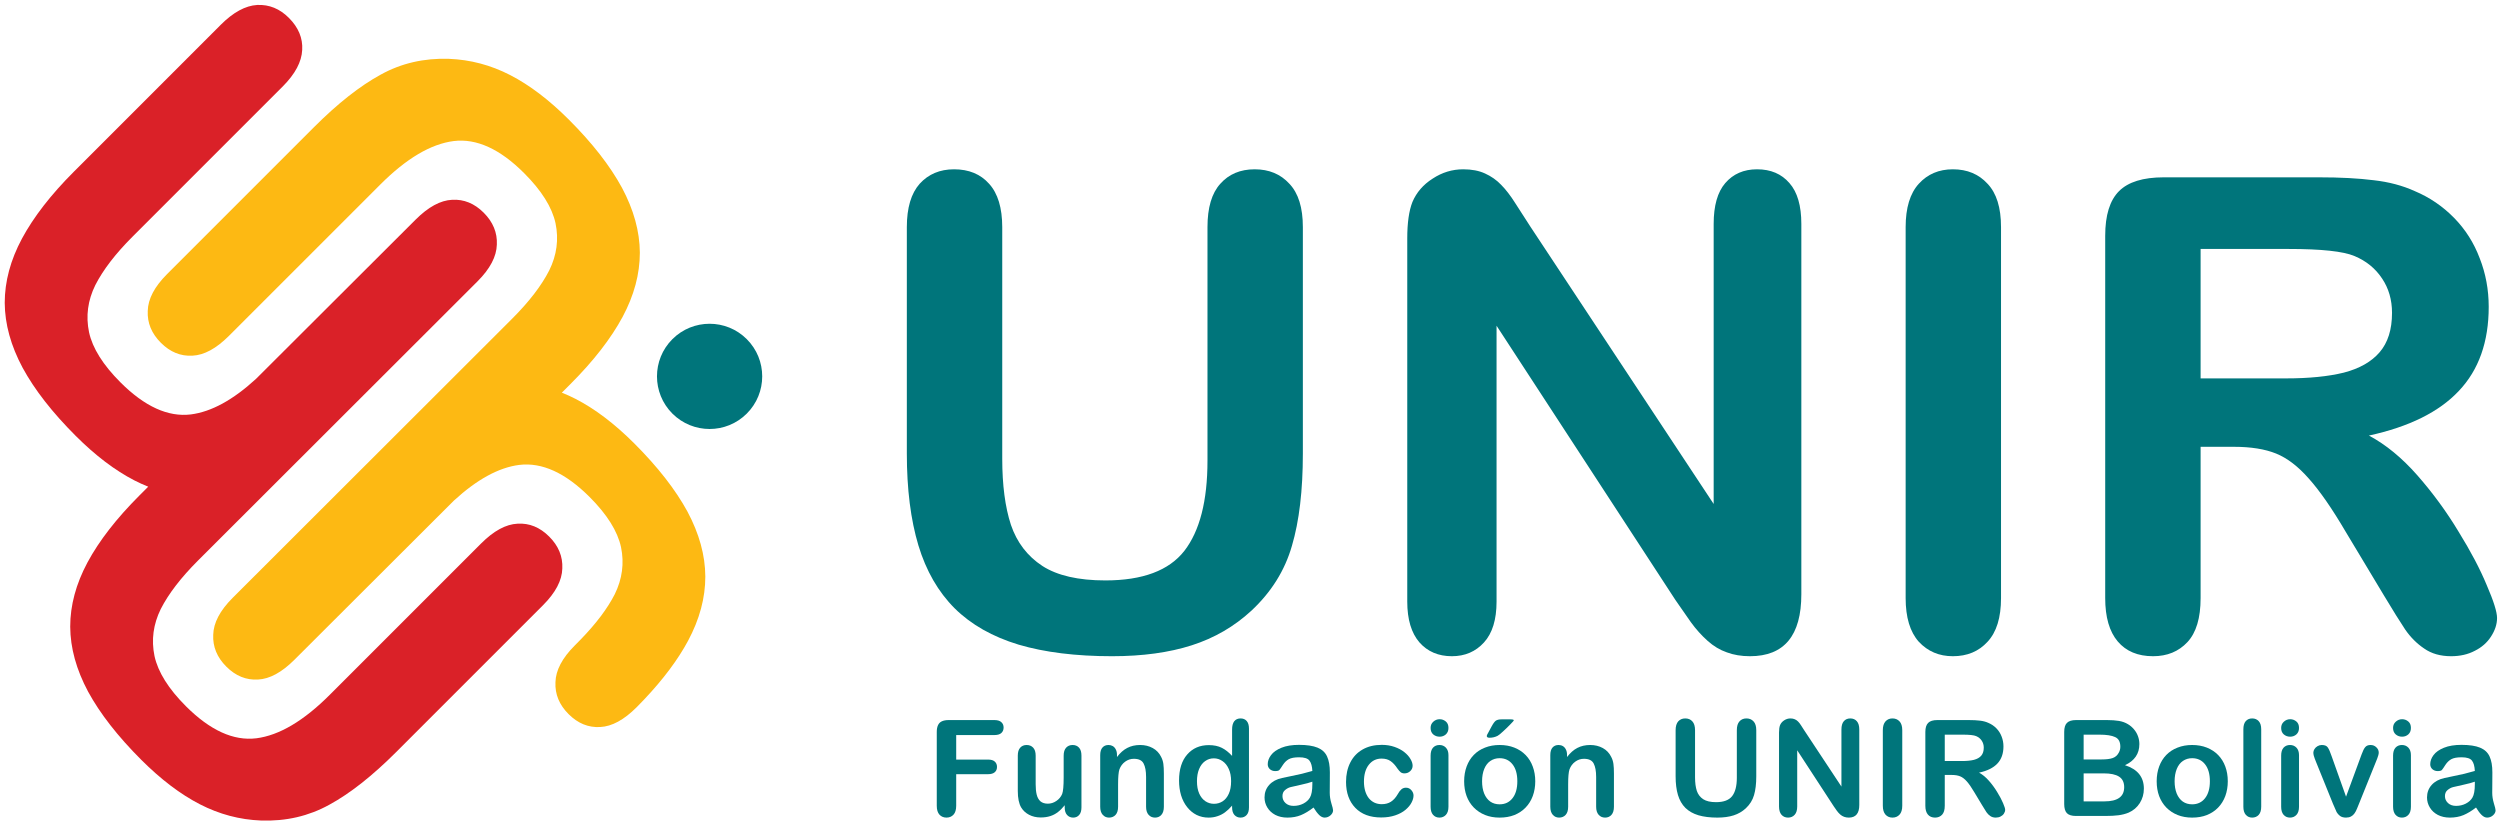 <?xml version="1.0" encoding="UTF-8"?>
<svg xmlns="http://www.w3.org/2000/svg" xmlns:xlink="http://www.w3.org/1999/xlink" width="494pt" height="163pt" viewBox="0 0 494 163" version="1.1">
<g id="surface1">
<path style=" stroke:none;fill-rule:nonzero;fill:rgb(0%,45.9%,48.199%);fill-opacity:1;" d="M 179.191 89.621 L 179.191 44.879 C 179.191 41.07 180.039 38.215 181.73 36.309 C 183.465 34.406 185.73 33.453 188.523 33.453 C 191.441 33.453 193.746 34.406 195.441 36.309 C 197.176 38.215 198.039 41.07 198.043 44.879 L 198.043 90.637 C 198.043 95.844 198.613 100.203 199.758 103.711 C 200.941 107.184 203.012 109.891 205.977 111.836 C 208.938 113.738 213.082 114.691 218.414 114.691 C 225.777 114.691 230.98 112.746 234.027 108.852 C 237.074 104.918 238.598 98.973 238.598 91.02 L 238.598 44.879 C 238.598 41.027 239.441 38.172 241.137 36.309 C 242.828 34.406 245.09 33.453 247.926 33.453 C 250.762 33.453 253.047 34.406 254.781 36.309 C 256.559 38.172 257.445 41.027 257.445 44.879 L 257.445 89.621 C 257.445 96.902 256.727 102.973 255.289 107.836 C 253.895 112.703 251.227 116.977 247.293 120.656 C 243.906 123.789 239.973 126.074 235.488 127.512 C 231.004 128.949 225.758 129.668 219.746 129.668 C 212.598 129.668 206.441 128.906 201.281 127.383 C 196.117 125.82 191.906 123.43 188.648 120.211 C 185.391 116.957 183 112.809 181.477 107.773 C 179.953 102.695 179.191 96.648 179.191 89.621 "/>
<path style=" stroke:none;fill-rule:nonzero;fill:rgb(0%,45.9%,48.199%);fill-opacity:1;" d="M 302.383 44.75 L 338.621 99.586 L 338.621 44.242 C 338.621 40.648 339.383 37.961 340.906 36.184 C 342.473 34.363 344.566 33.457 347.188 33.453 C 349.895 33.453 352.031 34.363 353.598 36.184 C 355.164 37.961 355.945 40.648 355.945 44.242 L 355.945 117.422 C 355.945 125.586 352.562 129.668 345.793 129.668 C 344.098 129.668 342.574 129.414 341.223 128.906 C 339.867 128.441 338.598 127.684 337.414 126.621 C 336.23 125.566 335.129 124.34 334.113 122.941 C 333.098 121.504 332.086 120.043 331.066 118.562 L 295.719 64.363 L 295.719 118.879 C 295.719 122.434 294.895 125.121 293.242 126.941 C 291.594 128.758 289.477 129.668 286.895 129.668 C 284.23 129.668 282.094 128.758 280.484 126.941 C 278.879 125.078 278.074 122.391 278.074 118.879 L 278.074 47.102 C 278.074 44.055 278.41 41.664 279.09 39.93 C 279.895 38.023 281.227 36.48 283.09 35.297 C 284.949 34.07 286.957 33.457 289.117 33.453 C 290.809 33.453 292.246 33.73 293.434 34.277 C 294.66 34.832 295.715 35.57 296.605 36.5 C 297.535 37.434 298.465 38.637 299.398 40.117 C 300.371 41.602 301.363 43.145 302.383 44.75 "/>
<path style=" stroke:none;fill-rule:nonzero;fill:rgb(0%,45.9%,48.199%);fill-opacity:1;" d="M 376.555 118.184 L 376.555 44.879 C 376.555 41.07 377.422 38.215 379.156 36.309 C 380.891 34.406 383.133 33.453 385.883 33.453 C 388.719 33.453 391 34.406 392.738 36.309 C 394.516 38.172 395.402 41.027 395.402 44.879 L 395.402 118.184 C 395.402 122.035 394.516 124.91 392.738 126.812 C 391 128.719 388.719 129.668 385.883 129.668 C 383.172 129.668 380.934 128.719 379.156 126.812 C 377.422 124.867 376.555 121.992 376.555 118.184 "/>
<path style=" stroke:none;fill-rule:evenodd;fill:rgb(0%,45.9%,48.199%);fill-opacity:1;" d="M 441.441 88.289 L 434.84 88.289 L 434.84 118.184 C 434.84 122.117 433.973 125.016 432.238 126.879 C 430.504 128.738 428.238 129.668 425.445 129.668 C 422.441 129.668 420.113 128.695 418.465 126.75 C 416.816 124.805 415.988 121.949 415.988 118.184 L 415.988 46.594 C 415.988 42.531 416.898 39.59 418.719 37.77 C 420.539 35.949 423.477 35.043 427.539 35.039 L 458.195 35.039 C 462.426 35.039 466.043 35.23 469.047 35.613 C 472.051 35.949 474.758 36.672 477.172 37.77 C 480.09 38.996 482.672 40.754 484.914 43.039 C 487.156 45.32 488.848 47.988 489.992 51.035 C 491.176 54.039 491.766 57.234 491.77 60.617 C 491.77 67.559 489.801 73.102 485.867 77.246 C 481.973 81.395 476.051 84.336 468.098 86.066 C 471.438 87.844 474.633 90.469 477.68 93.938 C 480.727 97.41 483.434 101.109 485.805 105.043 C 488.215 108.938 490.074 112.469 491.387 115.645 C 492.742 118.773 493.418 120.934 493.418 122.117 C 493.418 123.344 493.016 124.574 492.215 125.797 C 491.449 126.984 490.391 127.914 489.039 128.59 C 487.684 129.309 486.121 129.668 484.344 129.668 C 482.227 129.668 480.449 129.16 479.012 128.145 C 477.57 127.176 476.324 125.926 475.27 124.402 C 474.254 122.879 472.855 120.637 471.078 117.676 L 463.527 105.109 C 460.816 100.496 458.387 96.984 456.227 94.574 C 454.109 92.16 451.953 90.512 449.754 89.621 C 447.551 88.734 444.781 88.289 441.441 88.289 Z M 452.23 49.195 L 434.84 49.195 L 434.84 74.77 L 451.723 74.77 C 456.246 74.77 460.055 74.391 463.145 73.629 C 466.234 72.824 468.582 71.492 470.191 69.629 C 471.84 67.727 472.664 65.125 472.664 61.824 C 472.664 59.242 472.008 56.98 470.699 55.031 C 469.387 53.047 467.566 51.562 465.238 50.59 C 463.039 49.66 458.703 49.195 452.23 49.195 "/>
<path style=" stroke:none;fill-rule:nonzero;fill:rgb(85.5%,12.9%,15.7%);fill-opacity:1;" d="M 27.57 97.887 L 29.289 96.168 C 28.367 95.805 27.461 95.391 26.559 94.93 C 22.723 92.953 18.855 90.02 14.961 86.129 C 10.324 81.492 6.828 77.008 4.473 72.676 C 2.141 68.316 0.961 64.039 0.934 59.844 C 0.934 55.621 2.07 51.383 4.348 47.133 C 6.652 42.855 10.078 38.441 14.633 33.887 L 43.633 4.887 C 46.098 2.422 48.496 1.117 50.828 0.98 C 53.188 0.871 55.27 1.719 57.082 3.531 C 58.973 5.422 59.852 7.535 59.715 9.863 C 59.605 12.223 58.316 14.637 55.848 17.105 L 26.191 46.762 C 22.816 50.137 20.363 53.332 18.828 56.348 C 17.344 59.363 16.934 62.461 17.594 65.645 C 18.277 68.797 20.348 72.098 23.805 75.555 C 28.578 80.328 33.211 82.441 37.707 81.891 C 41.758 81.375 46.059 79.027 50.609 74.844 L 82.133 43.391 C 84.629 40.895 87.027 39.59 89.332 39.48 C 91.66 39.344 93.746 40.195 95.582 42.031 C 97.418 43.867 98.285 45.965 98.176 48.324 C 98.117 50.684 96.844 53.109 94.348 55.605 L 39.129 110.762 C 35.758 114.133 33.301 117.328 31.766 120.344 C 30.285 123.359 29.871 126.457 30.531 129.641 C 31.219 132.793 33.285 136.098 36.742 139.555 C 41.516 144.324 46.148 146.438 50.648 145.887 C 55.172 145.312 60.012 142.449 65.168 137.289 L 95.07 107.387 C 97.566 104.891 99.965 103.59 102.27 103.48 C 104.602 103.34 106.684 104.191 108.523 106.031 C 110.359 107.867 111.223 109.965 111.113 112.324 C 111.059 114.68 109.781 117.109 107.289 119.602 L 78.289 148.602 C 73.57 153.32 69.168 156.789 65.086 159.008 C 61.027 161.258 56.531 162.301 51.594 162.137 C 47.367 161.973 43.34 160.902 39.5 158.926 C 35.66 156.953 31.793 154.016 27.898 150.125 C 23.266 145.488 19.77 141.008 17.41 136.672 C 15.078 132.312 13.898 128.035 13.875 123.84 C 13.871 119.617 15.012 115.383 17.289 111.129 C 19.59 106.852 23.02 102.438 27.57 97.887 "/>
<path style=" stroke:none;fill-rule:nonzero;fill:rgb(0%,45.9%,48.199%);fill-opacity:1;" d="M 132.863 67.02 C 136.926 62.961 143.508 62.961 147.566 67.02 C 151.629 71.078 151.629 77.664 147.566 81.723 C 143.508 85.785 136.926 85.785 132.863 81.723 C 128.805 77.664 128.805 71.078 132.863 67.02 "/>
<path style=" stroke:none;fill-rule:nonzero;fill:rgb(99.199%,72.499%,7.5%);fill-opacity:1;" d="M 112.734 75.875 L 111.02 77.594 C 111.938 77.953 112.848 78.367 113.746 78.828 C 117.586 80.805 121.449 83.738 125.348 87.633 C 129.98 92.27 133.477 96.75 135.836 101.082 C 138.168 105.445 139.348 109.723 139.371 113.918 C 139.375 118.141 138.234 122.375 135.957 126.629 C 133.941 130.371 131.062 134.223 127.324 138.176 L 125.801 139.75 C 123.305 142.246 120.906 143.551 118.602 143.66 C 116.273 143.797 114.188 142.945 112.352 141.109 C 110.512 139.27 109.648 137.172 109.758 134.816 C 109.812 132.457 111.09 130.027 113.586 127.535 L 114.727 126.379 C 117.785 123.234 120.039 120.242 121.48 117.414 C 122.961 114.395 123.371 111.297 122.715 108.117 C 122.027 104.965 119.961 101.66 116.504 98.203 C 111.73 93.434 107.098 91.32 102.598 91.867 C 98.551 92.383 94.25 94.734 89.695 98.914 L 58.176 130.371 C 55.68 132.863 53.281 134.168 50.977 134.277 C 48.645 134.414 46.562 133.566 44.723 131.727 C 42.887 129.891 42.023 127.793 42.133 125.434 C 42.188 123.074 43.465 120.648 45.957 118.152 L 101.176 63 C 104.551 59.629 107.004 56.43 108.539 53.414 C 110.023 50.398 110.434 47.301 109.773 44.117 C 109.09 40.965 107.02 37.66 103.562 34.207 C 98.793 29.434 94.156 27.324 89.66 27.871 C 85.137 28.445 80.297 31.312 75.141 36.469 L 45.234 66.371 C 42.738 68.867 40.344 70.172 38.035 70.281 C 35.707 70.418 33.621 69.57 31.785 67.73 C 29.949 65.895 29.086 63.797 29.195 61.438 C 29.25 59.078 30.523 56.652 33.02 54.156 L 62.02 25.156 C 66.734 20.438 71.137 16.973 75.223 14.75 C 79.281 12.5 83.777 11.461 88.715 11.625 C 92.938 11.789 96.969 12.855 100.809 14.832 C 104.645 16.809 108.512 19.742 112.406 23.637 C 117.043 28.27 120.539 32.754 122.895 37.086 C 125.227 41.445 126.406 45.723 126.434 49.918 C 126.434 54.141 125.297 58.379 123.02 62.629 C 120.715 66.906 117.289 71.32 112.734 75.875 "/>
<path style=" stroke:none;fill-rule:nonzero;fill:rgb(0%,45.9%,48.199%);fill-opacity:1;" d="M 196.504 145.246 L 188.945 145.246 L 188.945 150.094 L 195.266 150.094 C 195.852 150.094 196.285 150.227 196.57 150.492 C 196.863 150.754 197.008 151.102 197.008 151.539 C 197.008 151.98 196.863 152.328 196.57 152.586 C 196.277 152.844 195.84 152.977 195.266 152.977 L 188.945 152.977 L 188.945 159.219 C 188.945 160.012 188.762 160.602 188.402 160.988 C 188.047 161.367 187.59 161.555 187.031 161.559 C 186.461 161.559 185.996 161.363 185.637 160.977 C 185.281 160.586 185.105 160 185.105 159.219 L 185.105 144.637 C 185.105 144.086 185.188 143.641 185.352 143.293 C 185.516 142.941 185.77 142.688 186.113 142.531 C 186.465 142.367 186.914 142.285 187.457 142.285 L 196.504 142.285 C 197.117 142.285 197.57 142.422 197.863 142.699 C 198.164 142.969 198.312 143.32 198.312 143.758 C 198.312 144.207 198.164 144.57 197.863 144.844 C 197.57 145.113 197.117 145.246 196.504 145.246 "/>
<path style=" stroke:none;fill-rule:nonzero;fill:rgb(0%,45.9%,48.199%);fill-opacity:1;" d="M 210.387 159.566 L 210.387 159.113 C 209.965 159.648 209.52 160.098 209.055 160.457 C 208.59 160.82 208.082 161.086 207.531 161.262 C 206.977 161.441 206.348 161.531 205.645 161.531 C 204.789 161.531 204.023 161.355 203.344 161 C 202.672 160.648 202.148 160.16 201.777 159.543 C 201.34 158.793 201.117 157.715 201.117 156.309 L 201.117 149.316 C 201.117 148.609 201.277 148.086 201.598 147.738 C 201.914 147.387 202.34 147.211 202.863 147.211 C 203.398 147.211 203.828 147.387 204.156 147.738 C 204.484 148.094 204.648 148.617 204.648 149.316 L 204.648 154.965 C 204.648 155.785 204.715 156.473 204.855 157.031 C 204.992 157.586 205.238 158.02 205.59 158.34 C 205.953 158.648 206.438 158.805 207.051 158.805 C 207.645 158.805 208.207 158.629 208.73 158.273 C 209.258 157.922 209.641 157.461 209.883 156.891 C 210.078 156.391 210.18 155.297 210.18 153.609 L 210.18 149.316 C 210.18 148.617 210.344 148.094 210.672 147.738 C 210.996 147.387 211.426 147.211 211.949 147.211 C 212.477 147.211 212.898 147.387 213.219 147.738 C 213.535 148.086 213.695 148.609 213.695 149.316 L 213.695 159.543 C 213.695 160.211 213.539 160.719 213.23 161.055 C 212.93 161.391 212.535 161.559 212.055 161.559 C 211.57 161.559 211.172 161.383 210.852 161.039 C 210.539 160.688 210.387 160.195 210.387 159.566 "/>
<path style=" stroke:none;fill-rule:nonzero;fill:rgb(0%,45.9%,48.199%);fill-opacity:1;" d="M 220.715 149.16 L 220.715 149.59 C 221.332 148.77 222.008 148.172 222.742 147.793 C 223.484 147.406 224.332 147.211 225.289 147.211 C 226.219 147.211 227.051 147.414 227.781 147.816 C 228.516 148.223 229.062 148.797 229.426 149.535 C 229.656 149.969 229.809 150.434 229.879 150.934 C 229.945 151.434 229.98 152.07 229.98 152.844 L 229.98 159.41 C 229.98 160.117 229.816 160.652 229.488 161.016 C 229.172 161.375 228.754 161.559 228.234 161.559 C 227.711 161.559 227.281 161.371 226.957 161 C 226.629 160.633 226.465 160.102 226.465 159.41 L 226.465 153.531 C 226.465 152.367 226.301 151.48 225.973 150.867 C 225.652 150.246 225.012 149.938 224.047 149.938 C 223.418 149.938 222.848 150.129 222.328 150.508 C 221.812 150.879 221.434 151.391 221.191 152.043 C 221.02 152.57 220.934 153.551 220.934 154.992 L 220.934 159.41 C 220.934 160.125 220.766 160.664 220.43 161.027 C 220.102 161.379 219.676 161.555 219.148 161.559 C 218.641 161.559 218.223 161.371 217.895 161 C 217.566 160.633 217.402 160.102 217.402 159.41 L 217.402 149.215 C 217.402 148.543 217.551 148.043 217.844 147.715 C 218.137 147.379 218.535 147.211 219.047 147.211 C 219.355 147.211 219.637 147.285 219.887 147.43 C 220.137 147.578 220.336 147.797 220.48 148.09 C 220.637 148.383 220.715 148.738 220.715 149.16 "/>
<path style=" stroke:none;fill-rule:evenodd;fill:rgb(0%,45.9%,48.199%);fill-opacity:1;" d="M 243.461 159.543 L 243.461 159.191 C 242.988 159.734 242.516 160.18 242.051 160.523 C 241.594 160.859 241.094 161.113 240.551 161.285 C 240.02 161.469 239.434 161.559 238.797 161.559 C 237.949 161.559 237.164 161.379 236.441 161.027 C 235.727 160.664 235.105 160.152 234.582 159.488 C 234.055 158.824 233.656 158.047 233.379 157.148 C 233.113 156.254 232.98 155.285 232.98 154.242 C 232.98 152.035 233.516 150.316 234.594 149.086 C 235.672 147.852 237.09 147.238 238.848 147.234 C 239.863 147.234 240.719 147.414 241.418 147.766 C 242.117 148.109 242.797 148.645 243.461 149.367 L 243.461 144.16 C 243.461 143.438 243.602 142.891 243.887 142.52 C 244.18 142.148 244.594 141.965 245.129 141.961 C 245.66 141.961 246.07 142.137 246.355 142.48 C 246.648 142.816 246.797 143.316 246.797 143.98 L 246.797 159.543 C 246.797 160.211 246.641 160.719 246.328 161.055 C 246.02 161.391 245.617 161.559 245.129 161.559 C 244.645 161.559 244.246 161.383 243.926 161.039 C 243.617 160.688 243.461 160.188 243.461 159.543 Z M 236.52 154.359 C 236.52 155.312 236.664 156.129 236.961 156.801 C 237.262 157.473 237.672 157.98 238.188 158.324 C 238.703 158.664 239.27 158.832 239.879 158.832 C 240.5 158.832 241.066 158.672 241.574 158.352 C 242.09 158.023 242.5 157.527 242.801 156.863 C 243.113 156.195 243.266 155.355 243.266 154.359 C 243.266 153.418 243.113 152.613 242.801 151.941 C 242.5 151.262 242.086 150.742 241.562 150.391 C 241.043 150.027 240.477 149.848 239.855 149.848 C 239.207 149.848 238.633 150.031 238.121 150.402 C 237.613 150.766 237.219 151.289 236.934 151.98 C 236.656 152.66 236.52 153.453 236.52 154.359 "/>
<path style=" stroke:none;fill-rule:evenodd;fill:rgb(0%,45.9%,48.199%);fill-opacity:1;" d="M 259.551 159.566 C 258.699 160.23 257.871 160.73 257.07 161.066 C 256.277 161.395 255.387 161.555 254.395 161.559 C 253.488 161.559 252.691 161.379 252.004 161.027 C 251.324 160.664 250.797 160.18 250.426 159.566 C 250.055 158.957 249.871 158.293 249.871 157.574 C 249.871 156.613 250.176 155.789 250.789 155.105 C 251.398 154.426 252.242 153.969 253.309 153.738 C 253.531 153.688 254.09 153.57 254.977 153.387 C 255.863 153.207 256.621 153.043 257.254 152.898 C 257.891 152.742 258.578 152.559 259.32 152.34 C 259.277 151.41 259.086 150.73 258.75 150.301 C 258.422 149.859 257.738 149.641 256.695 149.641 C 255.801 149.641 255.121 149.766 254.664 150.016 C 254.219 150.266 253.828 150.641 253.504 151.141 C 253.184 151.641 252.957 151.973 252.816 152.137 C 252.688 152.289 252.406 152.367 251.965 152.367 C 251.566 152.367 251.223 152.242 250.93 151.992 C 250.645 151.734 250.504 151.406 250.504 151.012 C 250.504 150.391 250.723 149.785 251.164 149.199 C 251.602 148.613 252.289 148.133 253.219 147.754 C 254.148 147.375 255.309 147.184 256.695 147.184 C 258.246 147.184 259.465 147.371 260.355 147.738 C 261.242 148.102 261.863 148.68 262.227 149.473 C 262.598 150.266 262.781 151.316 262.781 152.625 C 262.781 153.453 262.777 154.156 262.77 154.734 C 262.77 155.309 262.766 155.953 262.758 156.66 C 262.758 157.324 262.863 158.016 263.078 158.738 C 263.305 159.453 263.414 159.914 263.414 160.121 C 263.414 160.484 263.242 160.816 262.898 161.117 C 262.562 161.41 262.18 161.555 261.75 161.559 C 261.387 161.559 261.031 161.391 260.676 161.055 C 260.324 160.707 259.949 160.215 259.551 159.566 Z M 259.32 154.461 C 258.801 154.652 258.047 154.855 257.059 155.07 C 256.074 155.277 255.395 155.43 255.016 155.535 C 254.637 155.629 254.273 155.824 253.93 156.117 C 253.586 156.398 253.414 156.801 253.414 157.316 C 253.414 157.852 253.613 158.309 254.02 158.688 C 254.426 159.059 254.953 159.242 255.609 159.242 C 256.309 159.242 256.949 159.094 257.535 158.793 C 258.129 158.48 258.566 158.086 258.84 157.602 C 259.16 157.066 259.32 156.188 259.32 154.965 L 259.32 154.461 "/>
<path style=" stroke:none;fill-rule:nonzero;fill:rgb(0%,45.9%,48.199%);fill-opacity:1;" d="M 279.312 157.188 C 279.312 157.629 279.18 158.098 278.914 158.598 C 278.656 159.098 278.254 159.574 277.711 160.031 C 277.176 160.48 276.5 160.844 275.684 161.117 C 274.863 161.395 273.941 161.531 272.914 161.531 C 270.734 161.531 269.035 160.898 267.812 159.633 C 266.586 158.355 265.977 156.648 265.977 154.512 C 265.977 153.066 266.254 151.785 266.816 150.676 C 267.375 149.562 268.184 148.707 269.246 148.102 C 270.305 147.492 271.57 147.184 273.047 147.184 C 273.961 147.184 274.797 147.32 275.555 147.586 C 276.32 147.852 276.965 148.195 277.492 148.617 C 278.027 149.043 278.43 149.492 278.707 149.977 C 278.992 150.449 279.133 150.895 279.133 151.309 C 279.133 151.73 278.973 152.086 278.656 152.379 C 278.344 152.672 277.965 152.82 277.52 152.82 C 277.223 152.82 276.98 152.746 276.781 152.602 C 276.59 152.445 276.375 152.199 276.133 151.863 C 275.703 151.207 275.25 150.719 274.777 150.391 C 274.312 150.062 273.719 149.898 272.992 149.898 C 271.949 149.898 271.109 150.309 270.473 151.125 C 269.836 151.938 269.516 153.047 269.516 154.461 C 269.516 155.125 269.598 155.738 269.762 156.297 C 269.926 156.848 270.164 157.324 270.473 157.719 C 270.785 158.105 271.16 158.402 271.598 158.609 C 272.039 158.809 272.52 158.906 273.047 158.906 C 273.754 158.906 274.355 158.742 274.855 158.418 C 275.363 158.09 275.812 157.59 276.199 156.918 C 276.414 156.52 276.648 156.211 276.898 155.988 C 277.148 155.762 277.453 155.652 277.816 155.648 C 278.246 155.648 278.602 155.812 278.887 156.141 C 279.172 156.469 279.312 156.816 279.312 157.188 "/>
<path style=" stroke:none;fill-rule:evenodd;fill:rgb(0%,45.9%,48.199%);fill-opacity:1;" d="M 286.215 149.215 L 286.215 159.41 C 286.215 160.117 286.047 160.652 285.711 161.016 C 285.375 161.375 284.949 161.559 284.434 161.559 C 283.914 161.559 283.492 161.371 283.164 161 C 282.848 160.633 282.688 160.102 282.688 159.41 L 282.688 149.316 C 282.688 148.617 282.848 148.094 283.164 147.738 C 283.492 147.387 283.914 147.211 284.434 147.211 C 284.949 147.211 285.375 147.387 285.711 147.738 C 286.047 148.094 286.215 148.586 286.215 149.215 Z M 284.473 145.57 C 283.98 145.57 283.559 145.418 283.203 145.117 C 282.859 144.816 282.688 144.391 282.688 143.836 C 282.688 143.336 282.863 142.93 283.219 142.609 C 283.578 142.281 283.996 142.117 284.473 142.117 C 284.926 142.117 285.332 142.266 285.688 142.559 C 286.039 142.852 286.215 143.277 286.215 143.836 C 286.215 144.379 286.043 144.805 285.699 145.117 C 285.355 145.418 284.945 145.57 284.473 145.57 "/>
<path style=" stroke:none;fill-rule:evenodd;fill:rgb(0%,45.9%,48.199%);fill-opacity:1;" d="M 303.367 154.383 C 303.367 155.434 303.203 156.406 302.875 157.293 C 302.547 158.18 302.074 158.941 301.453 159.578 C 300.836 160.219 300.094 160.707 299.23 161.055 C 298.367 161.391 297.398 161.559 296.324 161.559 C 295.254 161.559 294.293 161.383 293.441 161.039 C 292.59 160.695 291.848 160.203 291.219 159.566 C 290.598 158.922 290.121 158.164 289.797 157.293 C 289.477 156.414 289.316 155.445 289.316 154.383 C 289.316 153.316 289.48 152.336 289.809 151.449 C 290.137 150.562 290.605 149.805 291.219 149.176 C 291.828 148.547 292.57 148.062 293.441 147.727 C 294.312 147.383 295.27 147.211 296.324 147.211 C 297.391 147.211 298.359 147.383 299.23 147.727 C 300.102 148.074 300.848 148.562 301.469 149.199 C 302.09 149.84 302.559 150.598 302.875 151.477 C 303.203 152.355 303.367 153.324 303.367 154.383 Z M 299.824 154.383 C 299.824 152.945 299.508 151.824 298.867 151.023 C 298.238 150.223 297.391 149.82 296.324 149.82 C 295.633 149.82 295.027 150.004 294.5 150.363 C 293.977 150.719 293.57 151.242 293.285 151.941 C 293 152.641 292.859 153.453 292.859 154.383 C 292.859 155.305 292.996 156.113 293.273 156.801 C 293.559 157.488 293.957 158.02 294.477 158.391 C 295 158.754 295.617 158.934 296.324 158.934 C 297.391 158.934 298.238 158.531 298.867 157.73 C 299.508 156.922 299.824 155.805 299.824 154.383 Z M 296.723 142.145 L 298.469 142.145 C 298.906 142.145 299.129 142.207 299.129 142.336 C 299.129 142.406 298.887 142.688 298.402 143.176 C 297.922 143.668 297.434 144.141 296.941 144.586 C 296.453 145.035 296.113 145.305 295.922 145.402 C 295.43 145.652 294.906 145.777 294.344 145.777 C 293.977 145.777 293.789 145.668 293.789 145.453 C 293.789 145.305 293.902 145.051 294.125 144.691 L 294.707 143.605 C 295.043 142.977 295.336 142.574 295.586 142.402 C 295.836 142.23 296.215 142.145 296.723 142.145 "/>
<path style=" stroke:none;fill-rule:nonzero;fill:rgb(0%,45.9%,48.199%);fill-opacity:1;" d="M 309.648 149.16 L 309.648 149.59 C 310.27 148.77 310.945 148.172 311.676 147.793 C 312.418 147.406 313.266 147.211 314.223 147.211 C 315.152 147.211 315.984 147.414 316.719 147.816 C 317.449 148.223 317.996 148.797 318.359 149.535 C 318.594 149.969 318.742 150.434 318.812 150.934 C 318.883 151.434 318.914 152.07 318.914 152.844 L 318.914 159.41 C 318.914 160.117 318.75 160.652 318.426 161.016 C 318.105 161.375 317.688 161.559 317.172 161.559 C 316.645 161.559 316.219 161.371 315.891 161 C 315.562 160.633 315.398 160.102 315.398 159.41 L 315.398 153.531 C 315.398 152.367 315.234 151.48 314.91 150.867 C 314.59 150.246 313.949 149.938 312.984 149.938 C 312.355 149.938 311.781 150.129 311.266 150.508 C 310.746 150.879 310.367 151.391 310.125 152.043 C 309.953 152.57 309.867 153.551 309.867 154.992 L 309.867 159.41 C 309.867 160.125 309.699 160.664 309.363 161.027 C 309.035 161.379 308.609 161.555 308.086 161.559 C 307.574 161.559 307.156 161.371 306.828 161 C 306.504 160.633 306.34 160.102 306.34 159.41 L 306.34 149.215 C 306.34 148.543 306.484 148.043 306.777 147.715 C 307.07 147.379 307.473 147.211 307.98 147.211 C 308.289 147.211 308.57 147.285 308.82 147.43 C 309.07 147.578 309.27 147.797 309.414 148.09 C 309.57 148.383 309.648 148.738 309.648 149.16 "/>
<path style=" stroke:none;fill-rule:nonzero;fill:rgb(0%,45.9%,48.199%);fill-opacity:1;" d="M 331.102 153.402 L 331.102 144.289 C 331.102 143.516 331.273 142.934 331.617 142.543 C 331.973 142.156 332.434 141.961 333.004 141.961 C 333.598 141.961 334.066 142.156 334.41 142.543 C 334.766 142.934 334.941 143.516 334.941 144.289 L 334.941 153.609 C 334.941 154.668 335.059 155.555 335.289 156.27 C 335.531 156.977 335.953 157.527 336.555 157.926 C 337.16 158.312 338.004 158.508 339.09 158.508 C 340.59 158.508 341.648 158.109 342.27 157.316 C 342.891 156.516 343.199 155.305 343.199 153.688 L 343.199 144.289 C 343.199 143.504 343.371 142.922 343.719 142.543 C 344.062 142.156 344.523 141.961 345.102 141.961 C 345.676 141.961 346.141 142.156 346.496 142.543 C 346.855 142.922 347.039 143.504 347.039 144.289 L 347.039 153.402 C 347.039 154.883 346.891 156.121 346.598 157.109 C 346.312 158.102 345.77 158.973 344.969 159.723 C 344.281 160.359 343.48 160.824 342.566 161.117 C 341.652 161.41 340.586 161.555 339.359 161.559 C 337.902 161.559 336.648 161.402 335.602 161.094 C 334.547 160.773 333.691 160.285 333.027 159.633 C 332.363 158.969 331.879 158.125 331.566 157.098 C 331.258 156.062 331.102 154.832 331.102 153.402 "/>
<path style=" stroke:none;fill-rule:nonzero;fill:rgb(0%,45.9%,48.199%);fill-opacity:1;" d="M 356.484 144.262 L 363.867 155.43 L 363.867 144.16 C 363.867 143.426 364.02 142.883 364.332 142.52 C 364.648 142.148 365.078 141.965 365.609 141.961 C 366.164 141.961 366.598 142.148 366.914 142.52 C 367.234 142.879 367.395 143.426 367.395 144.16 L 367.395 159.062 C 367.395 160.727 366.703 161.555 365.328 161.559 C 364.98 161.559 364.672 161.504 364.395 161.402 C 364.121 161.309 363.863 161.152 363.621 160.938 C 363.379 160.723 363.156 160.473 362.949 160.188 C 362.742 159.895 362.535 159.598 362.328 159.297 L 355.129 148.258 L 355.129 159.359 C 355.129 160.082 354.961 160.633 354.625 161 C 354.289 161.371 353.859 161.555 353.332 161.559 C 352.789 161.559 352.355 161.371 352.027 161 C 351.699 160.621 351.535 160.074 351.535 159.359 L 351.535 144.742 C 351.535 144.121 351.605 143.633 351.742 143.281 C 351.906 142.895 352.18 142.578 352.559 142.336 C 352.938 142.09 353.344 141.965 353.785 141.961 C 354.129 141.961 354.422 142.02 354.664 142.133 C 354.914 142.242 355.129 142.395 355.309 142.582 C 355.5 142.773 355.688 143.02 355.879 143.32 C 356.078 143.621 356.277 143.938 356.484 144.262 "/>
<path style=" stroke:none;fill-rule:nonzero;fill:rgb(0%,45.9%,48.199%);fill-opacity:1;" d="M 372.047 159.219 L 372.047 144.289 C 372.047 143.516 372.223 142.934 372.578 142.543 C 372.93 142.156 373.387 141.961 373.949 141.961 C 374.523 141.961 374.988 142.156 375.344 142.543 C 375.703 142.922 375.887 143.504 375.887 144.289 L 375.887 159.219 C 375.887 160 375.703 160.586 375.344 160.977 C 374.988 161.363 374.523 161.559 373.949 161.559 C 373.395 161.559 372.938 161.363 372.578 160.977 C 372.223 160.578 372.047 159.992 372.047 159.219 "/>
<path style=" stroke:none;fill-rule:evenodd;fill:rgb(0%,45.9%,48.199%);fill-opacity:1;" d="M 385.633 153.129 L 384.285 153.129 L 384.285 159.219 C 384.285 160.02 384.109 160.609 383.758 160.988 C 383.402 161.367 382.941 161.555 382.375 161.559 C 381.762 161.559 381.289 161.359 380.953 160.961 C 380.617 160.566 380.449 159.984 380.449 159.219 L 380.449 144.637 C 380.449 143.812 380.633 143.211 381.004 142.844 C 381.375 142.473 381.973 142.285 382.801 142.285 L 389.043 142.285 C 389.906 142.285 390.641 142.324 391.254 142.402 C 391.863 142.473 392.418 142.617 392.906 142.844 C 393.504 143.094 394.027 143.449 394.484 143.914 C 394.941 144.379 395.285 144.922 395.52 145.543 C 395.762 146.156 395.883 146.805 395.883 147.496 C 395.883 148.906 395.48 150.035 394.68 150.883 C 393.887 151.727 392.68 152.324 391.059 152.676 C 391.742 153.039 392.391 153.574 393.012 154.281 C 393.633 154.988 394.184 155.742 394.664 156.543 C 395.156 157.336 395.535 158.055 395.805 158.699 C 396.078 159.34 396.219 159.777 396.219 160.02 C 396.219 160.27 396.137 160.52 395.973 160.77 C 395.816 161.012 395.602 161.199 395.324 161.336 C 395.051 161.484 394.73 161.555 394.367 161.559 C 393.938 161.559 393.574 161.453 393.281 161.246 C 392.988 161.051 392.734 160.793 392.52 160.484 C 392.312 160.176 392.027 159.719 391.668 159.113 L 390.129 156.555 C 389.578 155.617 389.082 154.902 388.645 154.41 C 388.211 153.918 387.773 153.582 387.324 153.402 C 386.875 153.219 386.312 153.129 385.633 153.129 Z M 387.828 145.168 L 384.285 145.168 L 384.285 150.379 L 387.727 150.379 C 388.648 150.379 389.422 150.301 390.051 150.145 C 390.68 149.98 391.16 149.711 391.488 149.332 C 391.824 148.941 391.992 148.41 391.992 147.738 C 391.992 147.215 391.855 146.754 391.59 146.355 C 391.324 145.953 390.953 145.652 390.48 145.453 C 390.031 145.262 389.148 145.168 387.828 145.168 "/>
<path style=" stroke:none;fill-rule:evenodd;fill:rgb(0%,45.9%,48.199%);fill-opacity:1;" d="M 416.004 161.234 L 410.215 161.234 C 409.379 161.234 408.777 161.051 408.414 160.68 C 408.062 160.301 407.887 159.699 407.887 158.883 L 407.887 144.637 C 407.887 143.801 408.066 143.203 408.43 142.844 C 408.801 142.473 409.395 142.285 410.215 142.285 L 416.352 142.285 C 417.258 142.285 418.039 142.344 418.703 142.453 C 419.367 142.566 419.965 142.781 420.488 143.102 C 420.938 143.367 421.332 143.707 421.68 144.121 C 422.023 144.527 422.285 144.98 422.465 145.477 C 422.648 145.969 422.738 146.492 422.738 147.043 C 422.738 148.938 421.789 150.324 419.895 151.203 C 422.383 151.996 423.629 153.539 423.629 155.832 C 423.629 156.891 423.359 157.848 422.816 158.699 C 422.273 159.547 421.539 160.172 420.617 160.574 C 420.039 160.816 419.379 160.988 418.629 161.094 C 417.879 161.188 417.004 161.234 416.004 161.234 Z M 415.719 152.82 L 411.727 152.82 L 411.727 158.352 L 415.848 158.352 C 418.441 158.352 419.738 157.418 419.738 155.547 C 419.738 154.59 419.402 153.898 418.73 153.465 C 418.059 153.035 417.055 152.82 415.719 152.82 Z M 411.727 145.168 L 411.727 150.066 L 415.242 150.066 C 416.195 150.066 416.934 149.977 417.449 149.797 C 417.977 149.613 418.379 149.27 418.652 148.762 C 418.867 148.398 418.977 147.996 418.977 147.547 C 418.977 146.59 418.637 145.957 417.953 145.648 C 417.273 145.328 416.234 145.168 414.84 145.168 L 411.727 145.168 "/>
<path style=" stroke:none;fill-rule:evenodd;fill:rgb(0%,45.9%,48.199%);fill-opacity:1;" d="M 440.211 154.383 C 440.211 155.434 440.047 156.406 439.723 157.293 C 439.395 158.18 438.918 158.941 438.301 159.578 C 437.68 160.219 436.938 160.707 436.074 161.055 C 435.215 161.391 434.246 161.559 433.168 161.559 C 432.098 161.559 431.137 161.383 430.285 161.039 C 429.434 160.695 428.691 160.203 428.062 159.566 C 427.441 158.922 426.969 158.164 426.641 157.293 C 426.32 156.414 426.16 155.445 426.16 154.383 C 426.16 153.316 426.324 152.336 426.652 151.449 C 426.98 150.562 427.449 149.805 428.062 149.176 C 428.676 148.547 429.414 148.062 430.285 147.727 C 431.156 147.383 432.117 147.211 433.168 147.211 C 434.234 147.211 435.203 147.383 436.074 147.727 C 436.945 148.074 437.691 148.562 438.312 149.199 C 438.934 149.84 439.402 150.598 439.723 151.477 C 440.047 152.355 440.211 153.324 440.211 154.383 Z M 436.672 154.383 C 436.672 152.945 436.352 151.824 435.715 151.023 C 435.086 150.223 434.234 149.82 433.168 149.82 C 432.477 149.82 431.871 150.004 431.344 150.363 C 430.82 150.719 430.414 151.242 430.129 151.941 C 429.848 152.641 429.703 153.453 429.703 154.383 C 429.703 155.305 429.84 156.113 430.117 156.801 C 430.402 157.488 430.801 158.02 431.32 158.391 C 431.844 158.754 432.461 158.934 433.168 158.934 C 434.234 158.934 435.086 158.531 435.715 157.73 C 436.352 156.922 436.672 155.805 436.672 154.383 "/>
<path style=" stroke:none;fill-rule:nonzero;fill:rgb(0%,45.9%,48.199%);fill-opacity:1;" d="M 443.289 159.41 L 443.289 144.109 C 443.289 143.402 443.441 142.867 443.754 142.504 C 444.07 142.145 444.496 141.961 445.031 141.961 C 445.566 141.961 445.996 142.145 446.324 142.504 C 446.652 142.859 446.816 143.395 446.816 144.109 L 446.816 159.41 C 446.816 160.125 446.648 160.664 446.312 161.027 C 445.984 161.379 445.559 161.555 445.031 161.559 C 444.516 161.559 444.094 161.371 443.766 161 C 443.445 160.633 443.289 160.102 443.289 159.41 "/>
<path style=" stroke:none;fill-rule:evenodd;fill:rgb(0%,45.9%,48.199%);fill-opacity:1;" d="M 454.285 149.215 L 454.285 159.41 C 454.285 160.117 454.117 160.652 453.781 161.016 C 453.445 161.375 453.02 161.559 452.504 161.559 C 451.984 161.559 451.562 161.371 451.234 161 C 450.918 160.633 450.758 160.102 450.758 159.41 L 450.758 149.316 C 450.758 148.617 450.918 148.094 451.234 147.738 C 451.562 147.387 451.984 147.211 452.504 147.211 C 453.02 147.211 453.445 147.387 453.781 147.738 C 454.117 148.094 454.285 148.586 454.285 149.215 Z M 452.539 145.57 C 452.051 145.57 451.629 145.418 451.273 145.117 C 450.93 144.816 450.758 144.391 450.758 143.836 C 450.758 143.336 450.934 142.93 451.289 142.609 C 451.648 142.281 452.066 142.117 452.539 142.117 C 452.996 142.117 453.402 142.266 453.758 142.559 C 454.109 142.852 454.285 143.277 454.285 143.836 C 454.285 144.379 454.113 144.805 453.77 145.117 C 453.426 145.418 453.016 145.57 452.539 145.57 "/>
<path style=" stroke:none;fill-rule:nonzero;fill:rgb(0%,45.9%,48.199%);fill-opacity:1;" d="M 460.723 149.406 L 463.578 157.422 L 466.656 149.059 C 466.895 148.387 467.133 147.914 467.367 147.637 C 467.598 147.352 467.953 147.211 468.426 147.211 C 468.875 147.211 469.254 147.359 469.562 147.664 C 469.883 147.965 470.039 148.312 470.039 148.711 C 470.039 148.863 470.012 149.047 469.949 149.254 C 469.898 149.461 469.836 149.652 469.758 149.836 C 469.688 150.016 469.605 150.223 469.512 150.453 L 466.125 158.855 C 466.031 159.098 465.906 159.402 465.75 159.773 C 465.605 160.145 465.438 160.461 465.246 160.73 C 465.066 160.988 464.836 161.191 464.562 161.336 C 464.293 161.484 463.969 161.555 463.578 161.559 C 463.078 161.559 462.68 161.445 462.379 161.223 C 462.086 160.988 461.863 160.738 461.719 160.473 C 461.578 160.195 461.344 159.656 461.008 158.855 L 457.645 150.543 C 457.57 150.34 457.488 150.133 457.402 149.926 C 457.324 149.719 457.254 149.508 457.195 149.293 C 457.145 149.074 457.117 148.891 457.117 148.734 C 457.117 148.496 457.191 148.258 457.336 148.023 C 457.48 147.785 457.684 147.59 457.945 147.441 C 458.203 147.289 458.48 147.211 458.785 147.211 C 459.371 147.211 459.77 147.379 459.984 147.715 C 460.211 148.051 460.453 148.613 460.723 149.406 "/>
<path style=" stroke:none;fill-rule:evenodd;fill:rgb(0%,45.9%,48.199%);fill-opacity:1;" d="M 476.398 149.215 L 476.398 159.41 C 476.398 160.117 476.23 160.652 475.895 161.016 C 475.562 161.375 475.133 161.559 474.617 161.559 C 474.102 161.559 473.676 161.371 473.352 161 C 473.031 160.633 472.871 160.102 472.871 159.41 L 472.871 149.316 C 472.871 148.617 473.031 148.094 473.352 147.738 C 473.676 147.387 474.102 147.211 474.617 147.211 C 475.133 147.211 475.562 147.387 475.895 147.738 C 476.23 148.094 476.398 148.586 476.398 149.215 Z M 474.656 145.57 C 474.164 145.57 473.742 145.418 473.391 145.117 C 473.043 144.816 472.871 144.391 472.871 143.836 C 472.871 143.336 473.047 142.93 473.402 142.609 C 473.766 142.281 474.184 142.117 474.656 142.117 C 475.113 142.117 475.516 142.266 475.871 142.559 C 476.223 142.852 476.398 143.277 476.398 143.836 C 476.398 144.379 476.227 144.805 475.883 145.117 C 475.539 145.418 475.129 145.57 474.656 145.57 "/>
<path style=" stroke:none;fill-rule:evenodd;fill:rgb(0%,45.9%,48.199%);fill-opacity:1;" d="M 489.262 159.566 C 488.406 160.23 487.578 160.73 486.777 161.066 C 485.984 161.395 485.094 161.555 484.105 161.559 C 483.199 161.559 482.402 161.379 481.715 161.027 C 481.031 160.664 480.508 160.18 480.137 159.566 C 479.766 158.957 479.578 158.293 479.578 157.574 C 479.578 156.613 479.887 155.789 480.496 155.105 C 481.109 154.426 481.949 153.969 483.02 153.738 C 483.242 153.688 483.797 153.57 484.684 153.387 C 485.574 153.207 486.328 153.043 486.961 152.898 C 487.598 152.742 488.285 152.559 489.027 152.34 C 488.984 151.41 488.797 150.73 488.461 150.301 C 488.133 149.859 487.445 149.641 486.402 149.641 C 485.508 149.641 484.832 149.766 484.375 150.016 C 483.926 150.266 483.539 150.641 483.211 151.141 C 482.895 151.641 482.664 151.973 482.527 152.137 C 482.398 152.289 482.113 152.367 481.676 152.367 C 481.277 152.367 480.934 152.242 480.641 151.992 C 480.355 151.734 480.215 151.406 480.215 151.012 C 480.215 150.391 480.434 149.785 480.871 149.199 C 481.312 148.613 481.996 148.133 482.926 147.754 C 483.859 147.375 485.016 147.184 486.402 147.184 C 487.953 147.184 489.176 147.371 490.062 147.738 C 490.949 148.102 491.574 148.68 491.938 149.473 C 492.309 150.266 492.492 151.316 492.492 152.625 C 492.492 153.453 492.488 154.156 492.48 154.734 C 492.48 155.309 492.477 155.953 492.465 156.66 C 492.465 157.324 492.574 158.016 492.789 158.738 C 493.012 159.453 493.125 159.914 493.125 160.121 C 493.125 160.484 492.953 160.816 492.609 161.117 C 492.273 161.41 491.891 161.555 491.457 161.559 C 491.098 161.559 490.738 161.391 490.387 161.055 C 490.031 160.707 489.656 160.215 489.262 159.566 Z M 489.027 154.461 C 488.512 154.652 487.758 154.855 486.766 155.07 C 485.785 155.277 485.102 155.43 484.723 155.535 C 484.344 155.629 483.984 155.824 483.637 156.117 C 483.293 156.398 483.121 156.801 483.121 157.316 C 483.121 157.852 483.324 158.309 483.73 158.688 C 484.133 159.059 484.664 159.242 485.316 159.242 C 486.016 159.242 486.656 159.094 487.242 158.793 C 487.84 158.48 488.273 158.086 488.551 157.602 C 488.867 157.066 489.027 156.188 489.027 154.965 L 489.027 154.461 "/>
</g>
</svg>
